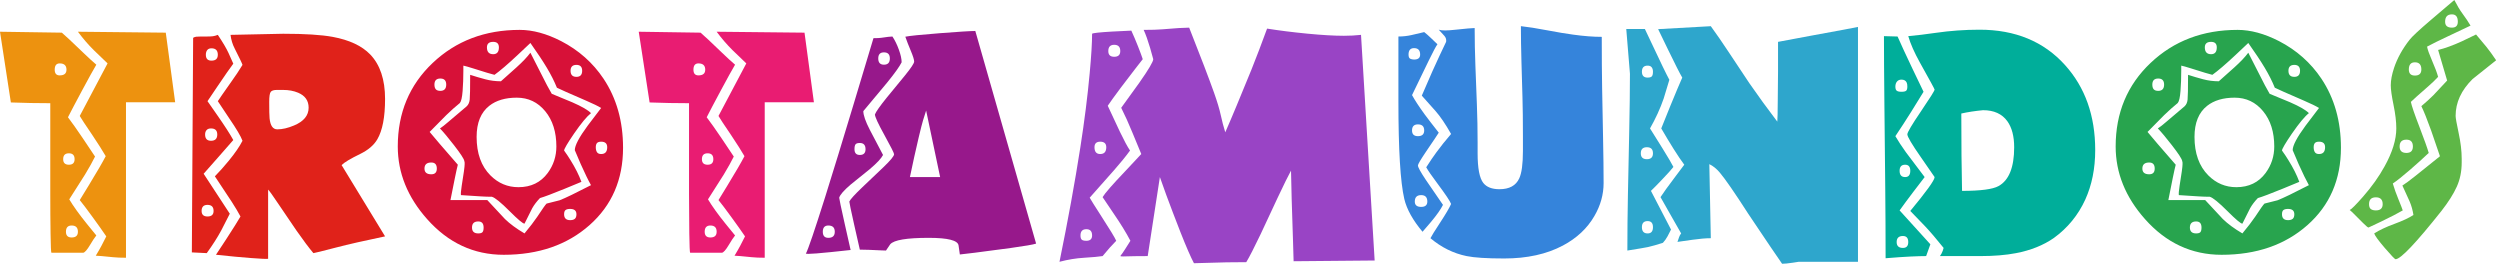 <svg width="552" height="59" viewBox="0 0 552 59" fill="none" xmlns="http://www.w3.org/2000/svg">
<path d="M38.677 22.582H27.817V56.91C26.679 56.91 25.716 56.868 24.929 56.786C22.843 56.569 21.581 56.462 21.148 56.462C21.689 55.567 22.124 54.807 22.449 54.184C22.775 53.56 23.115 52.897 23.467 52.19C22.652 50.998 21.663 49.6 20.497 48.001C19.196 46.211 18.233 44.939 17.609 44.179C17.745 43.961 18.409 42.875 19.603 40.92C21.392 37.987 22.64 35.843 23.344 34.483C22.667 33.316 21.677 31.755 20.375 29.802C18.803 27.492 17.88 26.095 17.609 25.605C19.656 21.75 21.704 17.879 23.751 13.998C22.415 12.73 21.404 11.759 20.723 11.087C19.495 9.875 18.321 8.515 17.203 7.006L36.603 7.211L38.677 22.582ZM17.203 51.174C17.203 50.252 16.741 49.791 15.82 49.791C14.98 49.791 14.56 50.252 14.56 51.174C14.56 52.014 14.98 52.435 15.82 52.435C16.741 52.435 17.203 52.014 17.203 51.174ZM16.471 35.15C16.471 34.281 16.051 33.849 15.211 33.849C14.369 33.849 13.949 34.281 13.949 35.15C13.949 35.965 14.369 36.371 15.211 36.371C16.051 36.371 16.471 35.965 16.471 35.15ZM14.68 15.386C14.68 14.462 14.18 13.999 13.177 13.999C12.445 13.999 12.079 14.462 12.079 15.386C12.079 16.226 12.445 16.645 13.177 16.645C14.18 16.645 14.68 16.226 14.68 15.386ZM21.269 51.989C20.861 52.502 20.412 53.181 19.923 54.02C19.215 55.215 18.683 55.81 18.329 55.81H11.348C11.265 55.728 11.204 54.321 11.164 51.586C11.123 48.85 11.103 45.926 11.103 42.811V33.103V26.118V22.787C9.855 22.787 8.439 22.773 6.852 22.747C5.265 22.718 3.783 22.677 2.399 22.622L0 7.006L13.651 7.211C14.301 7.744 15.891 9.234 18.417 11.67C19.531 12.745 20.481 13.613 21.269 14.283C20.669 15.287 19.619 17.19 18.117 19.987C16.616 22.783 15.58 24.753 15.007 25.892C15.875 27.032 16.959 28.566 18.26 30.494C19.155 31.851 20.063 33.21 20.985 34.567C20.471 35.627 19.739 36.943 18.788 38.517C18.22 39.443 17.053 41.273 15.291 44.015C16.22 45.562 17.515 47.363 19.181 49.425C19.864 50.294 20.56 51.147 21.269 51.989Z" fill="#ED920F"/>
<path d="M68.145 23.78C68.145 22.226 67.371 21.124 65.827 20.472C64.849 20.061 63.752 19.857 62.532 19.857H61.78H61.109C60.431 19.857 59.983 20.006 59.767 20.305C59.549 20.605 59.443 21.336 59.443 22.501C59.443 24.345 59.468 25.552 59.523 26.121C59.685 27.749 60.255 28.56 61.229 28.56C62.343 28.56 63.576 28.274 64.932 27.702C67.073 26.805 68.145 25.497 68.145 23.78ZM85.023 52.19C80.468 53.14 76.889 53.953 74.287 54.632C71.06 55.472 69.365 55.89 69.201 55.89C68.253 54.78 66.992 53.1 65.42 50.848C64.877 50.036 63.589 48.137 61.556 45.156C60.228 43.174 59.443 42.078 59.199 41.862V48.769V57.142C58.841 57.196 57.593 57.142 55.451 56.978C53.307 56.817 50.719 56.574 47.688 56.249C48.636 54.813 49.369 53.702 49.884 52.917C51.537 50.372 52.609 48.665 53.097 47.8C52.609 46.876 51.972 45.805 51.185 44.586C49.937 42.713 48.691 40.832 47.444 38.932C48.501 37.849 49.517 36.709 50.493 35.517C51.876 33.834 52.893 32.358 53.544 31.084C53.168 30.081 52.199 28.438 50.637 26.161C49.319 24.21 48.471 22.934 48.095 22.34C48.308 21.988 49.352 20.484 51.227 17.825C52.012 16.74 52.785 15.573 53.544 14.326C53.489 14.084 52.907 12.862 51.795 10.666C51.333 9.772 51.036 8.781 50.9 7.698L62.532 7.453C67.331 7.453 70.979 7.684 73.472 8.145C77.132 8.824 79.885 10.112 81.728 12.008C83.924 14.285 85.023 17.568 85.023 21.852C85.023 25.836 84.453 28.805 83.315 30.757C82.555 32.058 81.281 33.144 79.492 34.01C77.376 35.04 76.021 35.854 75.425 36.452L85.023 52.19ZM48.095 12.089C48.095 11.142 47.625 10.666 46.691 10.666C46.277 10.666 45.967 10.796 45.76 11.053C45.555 11.309 45.451 11.656 45.451 12.089C45.451 12.957 45.864 13.39 46.691 13.39C47.625 13.39 48.095 12.957 48.095 12.089ZM47.972 29.7C47.972 28.805 47.512 28.358 46.589 28.358C46.155 28.358 45.831 28.478 45.613 28.724C45.396 28.968 45.287 29.293 45.287 29.7C45.287 30.621 45.723 31.084 46.589 31.084C47.512 31.084 47.972 30.621 47.972 29.7ZM47.16 46.578C47.16 45.684 46.712 45.236 45.817 45.236C44.948 45.236 44.515 45.684 44.515 46.578C44.515 47.392 44.948 47.8 45.817 47.8C46.712 47.8 47.16 47.392 47.16 46.578ZM51.511 30.921C50.968 31.57 49.911 32.777 48.339 34.541C47.091 35.924 45.965 37.197 44.963 38.364C46.888 41.318 48.812 44.26 50.737 47.188C50.115 48.409 49.491 49.629 48.867 50.848C48.055 52.365 46.981 54.049 45.653 55.89L42.36 55.729L42.645 8.348C42.861 8.212 43.092 8.132 43.336 8.105C43.58 8.077 43.932 8.062 44.395 8.062H45.695C46.237 8.062 46.672 8.042 46.996 8.002C47.321 7.961 47.688 7.86 48.095 7.698C49.205 9.356 49.991 10.689 50.453 11.693C50.724 12.265 51.076 13.053 51.511 14.06C50.833 14.958 49.613 16.71 47.851 19.32C46.657 21.116 45.98 22.12 45.817 22.34C46.007 22.637 46.712 23.646 47.932 25.373C49.613 27.778 50.805 29.625 51.511 30.921Z" fill="#E0221A"/>
<path d="M134.071 32.506C134.071 31.692 133.625 31.285 132.729 31.285C132.295 31.285 131.99 31.389 131.814 31.59C131.638 31.796 131.55 32.098 131.55 32.506C131.55 32.968 131.638 33.334 131.814 33.602C131.99 33.874 132.295 34.01 132.729 34.01C133.625 34.01 134.071 33.51 134.071 32.506ZM128.541 15.627C128.541 14.762 128.119 14.326 127.279 14.326C126.411 14.326 125.979 14.762 125.979 15.627C125.979 16.522 126.411 16.97 127.279 16.97C128.119 16.97 128.541 16.522 128.541 15.627ZM127.279 47.312C127.279 46.523 126.819 46.13 125.897 46.13C125.435 46.13 125.097 46.212 124.881 46.373C124.662 46.537 124.554 46.849 124.554 47.312C124.554 48.177 125.002 48.61 125.897 48.61C126.358 48.61 126.703 48.509 126.934 48.307C127.163 48.102 127.279 47.77 127.279 47.312ZM110.157 10.463C110.157 9.649 109.738 9.242 108.898 9.242C107.975 9.242 107.515 9.649 107.515 10.463C107.515 11.465 107.975 11.967 108.898 11.967C109.738 11.967 110.157 11.465 110.157 10.463ZM122.847 32.343C122.847 29.146 122.027 26.547 120.386 24.557C118.745 22.562 116.651 21.565 114.103 21.565C111.581 21.565 109.561 22.163 108.043 23.355C106.173 24.818 105.237 27.111 105.237 30.229C105.237 33.862 106.253 36.694 108.287 38.729C110.022 40.465 112.082 41.33 114.469 41.33C117.234 41.33 119.39 40.288 120.935 38.201C122.209 36.466 122.847 34.511 122.847 32.343ZM106.782 50.238C106.782 49.343 106.389 48.895 105.602 48.895C104.681 48.895 104.219 49.343 104.219 50.238C104.219 51.108 104.681 51.539 105.602 51.539C106.063 51.539 106.377 51.445 106.538 51.254C106.701 51.066 106.782 50.726 106.782 50.238ZM130.491 24.983C129.571 25.714 128.322 27.218 126.751 29.495C125.287 31.64 124.554 32.888 124.554 33.239C125.15 34.08 125.613 34.769 125.937 35.312C127.022 37.046 127.835 38.661 128.377 40.153C126.778 40.831 125.531 41.345 124.637 41.697C121.978 42.782 120.175 43.461 119.227 43.731C118.521 44.462 117.953 45.21 117.519 45.969C116.95 47.106 116.381 48.246 115.811 49.383C115.459 49.383 114.374 48.478 112.558 46.66C110.605 44.708 109.29 43.637 108.611 43.446C107.853 43.446 107.053 43.421 106.213 43.366C103.311 43.174 101.834 43.08 101.779 43.08C101.726 42.782 101.779 42.103 101.942 41.047C102.375 38.389 102.593 36.805 102.593 36.288V35.881C102.538 35.693 102.513 35.572 102.513 35.517C102.43 35.056 101.683 33.918 100.275 32.098C98.973 30.419 97.93 29.172 97.143 28.358C97.575 28.086 98.201 27.598 99.014 26.894C101.454 24.808 102.797 23.668 103.041 23.477C103.419 23.125 103.643 22.63 103.711 21.993C103.779 21.355 103.813 19.534 103.813 16.522C104.898 16.874 106.002 17.201 107.127 17.498C108.253 17.798 109.411 17.946 110.605 17.946C112.151 16.562 113.29 15.547 114.021 14.896C115.377 13.677 116.406 12.59 117.113 11.642C117.627 12.617 118.318 13.974 119.186 15.709C120.433 18.205 121.314 19.872 121.829 20.712C123.702 21.47 125.206 22.094 126.345 22.582C128.461 23.506 129.843 24.305 130.491 24.983ZM98.526 18.678C98.526 17.784 98.091 17.337 97.225 17.337C96.357 17.337 95.923 17.784 95.923 18.678C95.923 19.141 96.025 19.483 96.227 19.715C96.431 19.946 96.763 20.062 97.225 20.062C98.091 20.062 98.526 19.599 98.526 18.678ZM132.729 23.843C132.078 23.436 130.967 22.894 129.395 22.218C125.626 20.59 123.483 19.641 122.967 19.369C122.399 17.959 121.661 16.497 120.753 14.978C119.843 13.46 118.631 11.63 117.113 9.488C115.865 10.654 114.915 11.549 114.265 12.17C112.123 14.178 110.429 15.627 109.182 16.522C108.586 16.387 107.013 15.914 104.463 15.1C103.433 14.773 102.715 14.572 102.309 14.49V14.978V15.627C102.309 17.173 102.254 18.658 102.146 20.082C102.038 21.505 101.834 22.394 101.535 22.746C100.531 23.558 99.529 24.451 98.526 25.43C97.306 26.678 96.086 27.91 94.866 29.131C95.298 29.645 96.031 30.514 97.062 31.732C97.414 32.139 98.757 33.686 101.087 36.37C100.926 36.994 100.709 37.97 100.438 39.298C100.085 41.062 99.759 42.688 99.461 44.179H107.595C108.898 45.589 110.198 46.985 111.499 48.367C112.583 49.423 114.021 50.483 115.811 51.539C117.003 50.102 117.939 48.882 118.617 47.88C119.755 46.145 120.446 45.17 120.69 44.95C121.641 44.708 122.603 44.462 123.578 44.219C124.826 43.731 127.13 42.621 130.491 40.883C129.923 39.881 129.165 38.322 128.214 36.206C127.89 35.477 127.455 34.457 126.914 33.158C126.914 32.127 127.862 30.323 129.761 27.749C131.115 25.985 132.106 24.683 132.729 23.843ZM96.451 37.222C96.451 36.328 96.045 35.881 95.233 35.881C94.229 35.881 93.726 36.328 93.726 37.222C93.726 38.065 94.229 38.483 95.233 38.483C96.045 38.483 96.451 38.065 96.451 37.222ZM137.57 32.627C137.57 39.65 135.102 45.345 130.167 49.71C125.233 54.074 118.915 56.257 111.215 56.257C104.599 56.257 98.959 53.627 94.297 48.367C89.986 43.516 87.829 38.173 87.829 32.343C87.829 24.914 90.398 18.765 95.537 13.898C100.675 9.032 107.079 6.598 114.753 6.598C117.627 6.598 120.678 7.426 123.905 9.081C127.782 11.088 130.899 13.853 133.259 17.377C136.133 21.686 137.57 26.77 137.57 32.627Z" fill="#D71138"/>
<path d="M179.711 22.582H168.851V56.91C167.713 56.91 166.75 56.868 165.963 56.786C163.877 56.569 162.615 56.462 162.183 56.462C162.723 55.567 163.158 54.807 163.483 54.184C163.809 53.56 164.149 52.897 164.501 52.19C163.686 50.998 162.697 49.6 161.531 48.001C160.23 46.211 159.267 44.939 158.643 44.179C158.779 43.961 159.443 42.875 160.637 40.92C162.426 37.987 163.674 35.843 164.378 34.483C163.701 33.316 162.711 31.755 161.409 29.802C159.837 27.492 158.915 26.095 158.643 25.605C160.69 21.75 162.738 17.879 164.785 13.998C163.449 12.73 162.438 11.759 161.757 11.087C160.529 9.875 159.355 8.515 158.237 7.006L177.637 7.211L179.711 22.582ZM158.237 51.174C158.237 50.252 157.775 49.791 156.854 49.791C156.014 49.791 155.594 50.252 155.594 51.174C155.594 52.014 156.014 52.435 156.854 52.435C157.775 52.435 158.237 52.014 158.237 51.174ZM157.505 35.15C157.505 34.281 157.085 33.849 156.245 33.849C155.403 33.849 154.983 34.281 154.983 35.15C154.983 35.965 155.403 36.371 156.245 36.371C157.085 36.371 157.505 35.965 157.505 35.15ZM155.715 15.386C155.715 14.462 155.214 13.999 154.211 13.999C153.479 13.999 153.113 14.462 153.113 15.386C153.113 16.226 153.479 16.645 154.211 16.645C155.214 16.645 155.715 16.226 155.715 15.386ZM162.303 51.989C161.895 52.502 161.446 53.181 160.957 54.02C160.249 55.215 159.717 55.81 159.363 55.81H152.382C152.299 55.728 152.238 54.321 152.198 51.586C152.157 48.85 152.137 45.926 152.137 42.811V33.103V26.118V22.787C150.889 22.787 149.473 22.773 147.886 22.747C146.301 22.718 144.817 22.677 143.433 22.622L141.034 7.006L154.685 7.211C155.335 7.744 156.925 9.234 159.451 11.67C160.565 12.745 161.515 13.613 162.303 14.283C161.703 15.287 160.653 17.19 159.151 19.987C157.65 22.783 156.614 24.753 156.042 25.892C156.909 27.032 157.993 28.566 159.294 30.494C160.189 31.851 161.098 33.21 162.019 34.567C161.505 35.627 160.773 36.943 159.822 38.517C159.254 39.443 158.087 41.273 156.325 44.015C157.254 45.562 158.55 47.363 160.215 49.425C160.898 50.294 161.594 51.147 162.303 51.989Z" fill="#E91C72"/>
<path d="M207.582 39.096L204.49 24.412C204.248 25.145 204.024 25.849 203.82 26.528C203.616 27.207 203.297 28.453 202.864 30.268C202.186 33.144 201.534 36.085 200.912 39.096H207.582ZM196.478 12.903C196.478 12.008 196.045 11.561 195.177 11.561C194.337 11.561 193.917 12.008 193.917 12.903C193.917 13.824 194.337 14.285 195.177 14.285C196.045 14.285 196.478 13.824 196.478 12.903ZM191.11 32.953C191.11 32.032 190.69 31.571 189.85 31.571C189.388 31.571 189.077 31.665 188.914 31.856C188.752 32.044 188.67 32.411 188.67 32.953C188.67 33.793 189.064 34.215 189.85 34.215C190.69 34.215 191.11 33.793 191.11 32.953ZM228.772 53.787C228.146 54.003 226.264 54.328 223.118 54.763C219.972 55.197 217.342 55.544 215.228 55.801C213.113 56.057 212.014 56.188 211.934 56.188C211.797 55.235 211.702 54.568 211.648 54.187C211.486 53.073 209.29 52.516 205.061 52.516C200.206 52.516 197.374 52.989 196.56 53.939C196.236 54.401 195.924 54.863 195.625 55.321C195.19 55.296 194.825 55.281 194.526 55.281C192.44 55.175 190.881 55.12 189.85 55.12C189.742 54.687 189.328 52.863 188.609 49.649C187.889 46.436 187.532 44.723 187.532 44.503C187.776 43.988 188.737 42.932 190.418 41.331C191.937 39.896 193.482 38.424 195.056 36.92C196.628 35.412 197.414 34.457 197.414 34.051C197.414 33.808 196.709 32.411 195.3 29.861C193.889 27.313 193.184 25.783 193.184 25.265C193.429 24.643 194.297 23.409 195.788 21.565C197.116 19.967 198.458 18.332 199.814 16.664C201.169 14.999 201.846 13.973 201.846 13.596C201.846 13.188 201.597 12.389 201.094 11.193C200.592 10.001 200.193 8.971 199.896 8.105C200.79 7.915 203.325 7.657 207.5 7.332C211.676 7.005 214.292 6.844 215.35 6.844L228.772 53.787ZM184.32 51.173C184.32 50.253 183.844 49.791 182.894 49.791C182.082 49.791 181.674 50.253 181.674 51.173C181.674 52.068 182.082 52.516 182.894 52.516C183.844 52.516 184.32 52.068 184.32 51.173ZM199.081 13.757C198.621 14.679 197.577 16.144 195.95 18.151C194.161 20.292 192.385 22.42 190.622 24.536C190.622 25.431 191.097 26.799 192.045 28.644C192.996 30.485 193.97 32.344 194.973 34.215C194.594 34.973 193.618 36.019 192.045 37.347C190.636 38.484 189.225 39.624 187.816 40.761C186.325 42.037 185.484 42.999 185.294 43.652C185.294 43.868 185.701 45.793 186.514 49.424C186.948 51.349 187.382 53.275 187.816 55.2C187.409 55.256 185.938 55.411 183.404 55.668C180.868 55.925 179.234 56.055 178.502 56.055C178.204 56.055 178.014 56.04 177.934 56.015C178.448 55.039 179.858 50.901 182.162 43.608C183.925 37.996 186.04 31.097 188.508 22.908C189.944 18.081 191.396 13.255 192.86 8.429C193.645 8.429 194.214 8.403 194.568 8.348C195.813 8.157 196.642 8.063 197.048 8.063C197.59 8.876 198.065 9.847 198.472 10.972C198.878 12.097 199.081 13.024 199.081 13.757Z" fill="#97188B"/>
<path d="M247.357 11.278C247.357 10.354 246.91 9.892 246.014 9.892C245.148 9.892 244.713 10.354 244.713 11.278C244.713 12.118 245.148 12.537 246.014 12.537C246.91 12.537 247.357 12.118 247.357 11.278ZM303.522 57.519L285.628 57.681C285.573 56.271 285.533 54.863 285.505 53.451C285.397 50.551 285.294 47.387 285.201 43.954C285.106 40.526 285.057 38.43 285.057 37.67C284.489 38.7 283.512 40.681 282.129 43.608C280.856 46.322 279.594 49.018 278.348 51.702C276.938 54.658 275.88 56.719 275.176 57.886C273.222 57.886 271.773 57.897 270.824 57.923C266.133 58.053 263.733 58.119 263.625 58.119C262.92 56.797 261.93 54.523 260.656 51.295C259.49 48.312 258.446 45.577 257.524 43.081C257.036 41.751 256.561 40.425 256.101 39.096L253.416 56.543C252.441 56.543 251.497 56.548 250.59 56.563C249.681 56.575 248.808 56.598 247.968 56.623C247.669 56.623 247.465 56.598 247.357 56.543C247.682 56.136 248.034 55.634 248.413 55.039C248.793 54.442 249.188 53.818 249.594 53.166C248.672 51.404 247.438 49.398 245.892 47.147C244.726 45.438 243.913 44.234 243.453 43.527C243.966 42.662 245.634 40.75 248.456 37.794C250.162 35.978 251.342 34.718 251.993 34.01C251.153 31.978 250.502 30.404 250.042 29.294C249.2 27.233 248.373 25.402 247.561 23.803C248.888 21.958 250.23 20.102 251.586 18.231C253.62 15.331 254.637 13.607 254.637 13.065C254.338 12.008 254.108 11.183 253.945 10.585C253.458 8.931 252.984 7.603 252.522 6.599C254.31 6.599 255.681 6.558 256.63 6.474C259.504 6.226 261.482 6.102 262.568 6.102C265.142 12.611 266.973 17.401 268.058 20.463C268.762 22.443 269.258 24.091 269.542 25.409C269.826 26.724 270.158 27.991 270.54 29.212C271.325 27.423 272.18 25.416 273.101 23.194C274.565 19.669 275.636 17.066 276.314 15.386C277.453 12.537 278.605 9.514 279.772 6.315C282.481 6.748 285.45 7.12 288.677 7.432C291.904 7.744 294.588 7.9 296.73 7.9C298.032 7.9 299.293 7.834 300.513 7.698L303.522 57.519ZM244.265 32.506C244.265 31.692 243.818 31.285 242.924 31.285C242.082 31.285 241.662 31.692 241.662 32.506C241.662 33.511 242.082 34.01 242.924 34.01C243.818 34.01 244.265 33.511 244.265 32.506ZM241.134 51.989C241.134 51.067 240.714 50.606 239.873 50.606C239.006 50.606 238.572 51.067 238.572 51.989C238.572 52.45 238.666 52.762 238.857 52.923C239.046 53.084 239.385 53.166 239.873 53.166C240.714 53.166 241.134 52.774 241.134 51.989ZM252.32 13.065C251.776 13.743 251.246 14.421 250.733 15.099C249.512 16.672 248.413 18.107 247.438 19.41C246.082 21.227 245.133 22.542 244.592 23.355C245.46 25.255 246.354 27.166 247.274 29.091C248.197 31.017 248.942 32.399 249.512 33.239C248.564 34.541 247.384 35.99 245.974 37.59C242.504 41.495 240.714 43.515 240.605 43.651C240.957 44.275 241.73 45.507 242.924 47.352C245.012 50.579 246.19 52.517 246.462 53.166C245.974 53.654 245.513 54.145 245.08 54.633C244.509 55.337 243.966 55.974 243.453 56.543C242.558 56.679 241.209 56.8 239.406 56.91C237.602 57.017 235.778 57.314 233.936 57.804C235.806 48.666 237.337 40.259 238.532 32.587C239.453 26.678 240.145 21.199 240.605 16.157C240.957 12.361 241.134 9.459 241.134 7.452C241.297 7.291 242.788 7.127 245.608 6.966C246.53 6.911 247.925 6.844 249.798 6.763C250.285 7.819 250.778 8.986 251.281 10.259C251.782 11.535 252.129 12.47 252.32 13.065Z" fill="#9944C5"/>
<path d="M354.076 40.421C354.076 42.944 353.397 45.374 352.038 47.706C350.465 50.422 348.144 52.594 345.076 54.222C341.492 56.121 337.177 57.072 332.128 57.072C328.298 57.072 325.53 56.894 323.821 56.542C320.917 55.945 318.258 54.632 315.845 52.597C316.061 52.138 316.78 50.977 318.001 49.121C319.221 47.262 320.02 45.9 320.4 45.033C320.213 44.462 319.174 42.918 317.292 40.394C316.133 38.85 315.34 37.698 314.909 36.94C315.777 35.584 316.524 34.486 317.146 33.646C318.122 32.316 319.206 30.961 320.4 29.58C319.153 27.382 318.008 25.694 316.964 24.516C315.92 23.336 314.909 22.204 313.934 21.118C314.937 18.785 315.709 17.01 316.252 15.789C317.364 13.325 318.381 11.142 319.301 9.242C319.384 8.754 319.261 8.322 318.937 7.941C318.421 7.398 318.001 6.94 317.676 6.558C318.001 6.668 318.474 6.722 319.1 6.722C319.641 6.722 320.414 6.668 321.417 6.558C323.668 6.316 325.064 6.192 325.606 6.192C325.606 8.905 325.661 11.676 325.769 14.51C325.877 17.342 325.986 20.177 326.094 23.009C326.202 25.844 326.257 28.67 326.257 31.49V33.848C326.257 37.156 326.676 39.338 327.513 40.394C328.242 41.318 329.429 41.778 331.077 41.778C333.265 41.778 334.722 40.978 335.453 39.376C335.992 38.21 336.262 36.201 336.262 33.349V31.944V30.457V30.049C336.262 26.654 336.228 23.792 336.16 21.456C336.092 19.121 336.018 16.508 335.936 13.616C335.854 10.724 335.814 8.112 335.814 5.776C337.333 5.937 339.272 6.244 341.63 6.692C343.99 7.138 345.901 7.458 347.365 7.649C349.724 7.976 351.825 8.137 353.668 8.137C353.668 12.478 353.696 16.26 353.75 19.476C353.804 22.692 353.872 26.3 353.954 30.304C354.034 34.308 354.076 37.678 354.076 40.421ZM315.154 44.504C315.154 43.556 314.698 43.08 313.792 43.08C312.856 43.08 312.388 43.556 312.388 44.504C312.388 45.29 312.856 45.684 313.792 45.684C314.698 45.684 315.154 45.29 315.154 44.504ZM314.462 28.805C314.462 27.91 314.002 27.464 313.08 27.464C312.213 27.464 311.777 27.91 311.777 28.805C311.777 29.645 312.213 30.066 313.08 30.066C314.002 30.066 314.462 29.645 314.462 28.805ZM313.568 12.049C313.568 11.102 313.12 10.625 312.225 10.625C311.412 10.625 311.005 11.102 311.005 12.049C311.005 12.536 311.129 12.842 311.372 12.964C311.616 13.085 311.901 13.148 312.225 13.148C313.12 13.148 313.568 12.782 313.568 12.049ZM318.61 45.236C318.128 46.212 317.241 47.473 315.95 49.017C315.333 49.75 314.714 50.469 314.097 51.173C311.954 48.625 310.613 46.212 310.07 43.934C309.202 40.22 308.769 33.022 308.769 22.34V8.062C309.745 8.062 310.714 7.956 311.677 7.738C312.64 7.522 313.568 7.306 314.462 7.086C314.95 7.468 315.46 7.916 315.988 8.429C316.516 8.945 316.984 9.393 317.39 9.772C317.066 10.206 316.428 11.398 315.48 13.35C314.232 15.9 312.998 18.449 311.777 20.997C312.348 22.054 313.269 23.465 314.545 25.226C315.329 26.282 316.374 27.64 317.676 29.293C317.486 29.62 316.55 31.017 314.869 33.481C313.676 35.245 313.08 36.261 313.08 36.533C313.08 36.914 313.658 37.97 314.816 39.705C316.08 41.55 317.346 43.392 318.61 45.236Z" fill="#3584DB"/>
<path d="M410.242 57.804H397.146C396.603 57.908 396.183 57.974 395.884 58.001C394.799 58.163 394 58.24 393.486 58.24C392.618 56.994 391.763 55.746 390.923 54.499C388.671 51.167 387.032 48.728 386.002 47.184C383.019 42.548 380.931 39.527 379.739 38.118C379.007 37.251 378.234 36.629 377.42 36.247L377.746 52.596C376.662 52.596 375.304 52.712 373.679 52.943C372.051 53.174 370.954 53.33 370.384 53.411C370.384 53.382 370.506 53.027 370.75 52.349C370.858 52.036 371.008 51.766 371.198 51.541C370.574 50.467 369.558 48.683 368.148 46.186C367.226 44.55 366.724 43.663 366.642 43.527C367.158 42.714 368.283 41.154 370.019 38.851C370.642 38.036 371.266 37.211 371.888 36.371C371.212 35.468 370.426 34.302 369.53 32.879C368.635 31.453 367.727 29.946 366.806 28.358C367.646 26.259 368.296 24.643 368.758 23.511C370.006 20.471 370.9 18.345 371.443 17.133C370.926 16.268 369.882 14.216 368.311 10.971C367.796 9.918 367.064 8.406 366.114 6.434L377.746 5.784C378.992 7.494 380.322 9.419 381.732 11.56C384.199 15.302 385.703 17.567 386.246 18.352C388.198 21.172 390.258 24.005 392.428 26.854C392.482 26.337 392.515 24.799 392.53 22.238C392.543 19.675 392.563 17.539 392.59 15.83V9.243C395.058 8.78 397.524 8.322 399.992 7.86C401.186 7.643 403.546 7.211 407.07 6.558C408.126 6.37 409.184 6.166 410.242 5.948V57.804ZM364.975 50.158C364.975 49.263 364.583 48.815 363.796 48.815C362.955 48.815 362.535 49.263 362.535 50.158C362.535 51.079 362.955 51.541 363.796 51.541C364.583 51.541 364.975 51.079 364.975 50.158ZM364.975 15.83C364.975 15.426 364.88 15.099 364.691 14.855C364.5 14.611 364.203 14.491 363.796 14.491C362.955 14.491 362.535 14.938 362.535 15.83C362.535 16.699 362.955 17.133 363.796 17.133C364.256 17.133 364.568 17.039 364.731 16.849C364.895 16.659 364.975 16.32 364.975 15.83ZM364.975 33.849C364.975 32.954 364.528 32.506 363.632 32.506C362.739 32.506 362.291 32.954 362.291 33.849C362.291 34.718 362.739 35.15 363.632 35.15C364.528 35.15 364.975 34.718 364.975 33.849ZM369.49 36.859C369.055 37.427 368.215 38.363 366.968 39.664C365.938 40.75 365.124 41.577 364.528 42.145L368.962 50.686C368.608 51.39 368.351 51.892 368.188 52.19C367.89 52.733 367.551 53.206 367.172 53.612C365.924 54.02 364.826 54.333 363.878 54.548C363.226 54.687 361.708 54.943 359.322 55.322C359.322 51.283 359.363 47.182 359.444 43.019C359.526 38.856 359.62 34.25 359.728 29.192C359.836 24.135 359.892 19.831 359.892 16.276L359.078 6.396H363.186C363.674 7.427 364.163 8.458 364.651 9.488C366.63 13.718 367.944 16.427 368.595 17.619C368.16 19.002 367.74 20.386 367.335 21.771C366.575 23.965 365.571 26.162 364.324 28.358C365.219 29.822 366.127 31.274 367.048 32.711C368.324 34.77 369.138 36.151 369.49 36.859Z" fill="#2EA6CC"/>
<path d="M444.73 32.506C444.73 30.093 444.227 28.182 443.225 26.77C442.058 25.145 440.269 24.331 437.857 24.331C436.121 24.493 434.521 24.738 433.058 25.064C433.058 28.75 433.07 31.842 433.098 34.337C433.123 36.83 433.165 39.434 433.219 42.145C437.314 42.145 439.997 41.791 441.273 41.087C443.577 39.814 444.73 36.954 444.73 32.506ZM462.623 33.136C462.623 37.2 461.893 40.842 460.429 44.066C458.855 47.508 456.538 50.34 453.473 52.559C451.169 54.158 448.39 55.27 445.137 55.894C442.885 56.326 440.283 56.542 437.327 56.542H436.758H436.311H434.887H433.667H428.339C428.583 56.214 428.786 55.833 428.95 55.397C429.003 55.261 429.071 55.042 429.151 54.741C427.545 52.738 426.175 51.142 425.05 49.95C424.674 49.542 423.589 48.419 421.791 46.578C423.502 44.517 424.822 42.842 425.758 41.556C426.693 40.267 427.161 39.449 427.161 39.096C427.161 39.068 426.155 37.618 424.151 34.743C422.143 31.867 421.141 30.173 421.141 29.66C421.141 29.227 422.143 27.533 424.151 24.577C426.155 21.619 427.161 20.021 427.161 19.776C427.161 19.669 426.075 17.674 423.906 13.798C422.686 11.601 421.831 9.664 421.343 7.981C423.161 7.82 425.179 7.574 427.405 7.252C430.602 6.789 433.83 6.558 437.083 6.558C444.974 6.558 451.263 9.16 455.954 14.361C460.401 19.29 462.623 25.549 462.623 33.136ZM421.791 37.71C421.791 36.818 421.411 36.37 420.651 36.37C419.839 36.37 419.433 36.818 419.433 37.71C419.433 38.634 419.839 39.096 420.651 39.096C421.411 39.096 421.791 38.634 421.791 37.71ZM421.343 53.446C421.343 52.557 420.951 52.109 420.165 52.109C419.242 52.109 418.782 52.557 418.782 53.446C418.782 54.312 419.242 54.741 420.165 54.741C420.951 54.741 421.343 54.312 421.343 53.446ZM421.141 19.126C421.141 18.745 421.098 18.462 421.014 18.271C420.819 17.81 420.427 17.579 419.841 17.579C419.421 17.579 419.091 17.724 418.854 18.006C418.617 18.291 418.498 18.665 418.498 19.126C418.498 19.559 418.595 19.857 418.79 20.021C418.987 20.182 419.337 20.264 419.841 20.264C420.343 20.264 420.686 20.189 420.867 20.041C421.05 19.892 421.141 19.589 421.141 19.126ZM426.225 53.94L425.29 56.542C424.421 56.542 423.277 56.574 421.851 56.641C420.429 56.708 418.591 56.834 416.341 57.02C416.341 52.032 416.314 46.814 416.261 41.365C416.206 35.918 416.145 29.865 416.077 23.212C416.009 16.554 415.977 11.479 415.977 7.981L418.985 8.062C419.662 9.618 420.761 11.994 422.279 15.186C422.849 16.39 423.662 18.082 424.719 20.264C423.607 22.067 422.686 23.558 421.954 24.741C420.841 26.515 419.69 28.291 418.498 30.066C419.094 31.097 419.866 32.276 420.815 33.602C421.167 34.093 422.55 35.923 424.963 39.096C424.069 40.26 423.187 41.414 422.319 42.551C421.289 43.907 420.327 45.21 419.433 46.457L426.225 53.94Z" fill="#00AE9A"/>
<path d="M513.38 32.506C513.38 31.692 512.934 31.285 512.038 31.285C511.606 31.285 511.299 31.389 511.124 31.59C510.947 31.796 510.859 32.098 510.859 32.506C510.859 32.968 510.947 33.334 511.124 33.602C511.299 33.874 511.606 34.01 512.038 34.01C512.934 34.01 513.38 33.51 513.38 32.506ZM507.851 15.627C507.851 14.762 507.428 14.326 506.588 14.326C505.722 14.326 505.288 14.762 505.288 15.627C505.288 16.522 505.722 16.97 506.588 16.97C507.428 16.97 507.851 16.522 507.851 15.627ZM506.588 47.312C506.588 46.523 506.128 46.13 505.206 46.13C504.744 46.13 504.407 46.212 504.19 46.373C503.971 46.537 503.863 46.849 503.863 47.312C503.863 48.177 504.311 48.61 505.206 48.61C505.668 48.61 506.014 48.509 506.243 48.307C506.472 48.102 506.588 47.77 506.588 47.312ZM489.466 10.463C489.466 9.649 489.047 9.242 488.207 9.242C487.284 9.242 486.824 9.649 486.824 10.463C486.824 11.465 487.284 11.967 488.207 11.967C489.047 11.967 489.466 11.465 489.466 10.463ZM502.156 32.343C502.156 29.146 501.336 26.547 499.695 24.557C498.055 22.562 495.96 21.565 493.412 21.565C490.89 21.565 488.87 22.163 487.352 23.355C485.482 24.818 484.546 27.111 484.546 30.229C484.546 33.862 485.563 36.694 487.596 38.729C489.331 40.465 491.392 41.33 493.778 41.33C496.543 41.33 498.699 40.288 500.244 38.201C501.519 36.466 502.156 34.511 502.156 32.343ZM486.091 50.238C486.091 49.343 485.698 48.895 484.911 48.895C483.99 48.895 483.528 49.343 483.528 50.238C483.528 51.108 483.99 51.539 484.911 51.539C485.372 51.539 485.686 51.445 485.847 51.254C486.01 51.066 486.091 50.726 486.091 50.238ZM509.8 24.983C508.88 25.714 507.631 27.218 506.06 29.495C504.596 31.64 503.863 32.888 503.863 33.239C504.46 34.08 504.922 34.769 505.246 35.312C506.332 37.046 507.144 38.661 507.686 40.153C506.087 40.831 504.842 41.345 503.946 41.697C501.288 42.782 499.484 43.461 498.536 43.731C497.831 44.462 497.262 45.21 496.83 45.969C496.259 47.106 495.69 48.246 495.12 49.383C494.768 49.383 493.683 48.478 491.867 46.66C489.914 44.708 488.599 43.637 487.92 43.446C487.162 43.446 486.362 43.421 485.522 43.366C482.622 43.174 481.143 43.08 481.088 43.08C481.035 42.782 481.088 42.103 481.251 41.047C481.684 38.389 481.903 36.805 481.903 36.288V35.881C481.848 35.693 481.822 35.572 481.822 35.517C481.74 35.056 480.992 33.918 479.584 32.098C478.283 30.419 477.239 29.172 476.452 28.358C476.886 28.086 477.511 27.598 478.323 26.894C480.763 24.808 482.106 23.668 482.35 23.477C482.73 23.125 482.954 22.63 483.02 21.993C483.088 21.355 483.122 19.534 483.122 16.522C484.207 16.874 485.311 17.201 486.438 17.498C487.562 17.798 488.72 17.946 489.914 17.946C491.46 16.562 492.599 15.547 493.331 14.896C494.686 13.677 495.716 12.59 496.422 11.642C496.936 12.617 497.627 13.974 498.496 15.709C499.742 18.205 500.624 19.872 501.138 20.712C503.011 21.47 504.515 22.094 505.654 22.582C507.77 23.506 509.152 24.305 509.8 24.983ZM477.835 18.678C477.835 17.784 477.4 17.337 476.534 17.337C475.666 17.337 475.234 17.784 475.234 18.678C475.234 19.141 475.334 19.483 475.536 19.715C475.742 19.946 476.074 20.062 476.534 20.062C477.4 20.062 477.835 19.599 477.835 18.678ZM512.038 23.843C511.388 23.436 510.276 22.894 508.704 22.218C504.935 20.59 502.794 19.641 502.278 19.369C501.708 17.959 500.97 16.497 500.062 14.978C499.152 13.46 497.94 11.63 496.422 9.488C495.174 10.654 494.226 11.549 493.575 12.17C491.432 14.178 489.739 15.627 488.491 16.522C487.895 16.387 486.322 15.914 483.772 15.1C482.742 14.773 482.024 14.572 481.618 14.49V14.978V15.627C481.618 17.173 481.563 18.658 481.455 20.082C481.347 21.505 481.143 22.394 480.844 22.746C479.842 23.558 478.839 24.451 477.835 25.43C476.615 26.678 475.396 27.91 474.175 29.131C474.608 29.645 475.342 30.514 476.371 31.732C476.724 32.139 478.066 33.686 480.398 36.37C480.236 36.994 480.018 37.97 479.747 39.298C479.394 41.062 479.07 42.688 478.77 44.179H486.906C488.207 45.589 489.507 46.985 490.808 48.367C491.894 49.423 493.331 50.483 495.12 51.539C496.312 50.102 497.248 48.882 497.926 47.88C499.066 46.145 499.755 45.17 500 44.95C500.95 44.708 501.912 44.462 502.888 44.219C504.135 43.731 506.44 42.621 509.8 40.883C509.234 39.881 508.474 38.322 507.523 36.206C507.199 35.477 506.764 34.457 506.223 33.158C506.223 32.127 507.172 30.323 509.07 27.749C510.424 25.985 511.415 24.683 512.038 23.843ZM475.76 37.222C475.76 36.328 475.354 35.881 474.542 35.881C473.538 35.881 473.035 36.328 473.035 37.222C473.035 38.065 473.538 38.483 474.542 38.483C475.354 38.483 475.76 38.065 475.76 37.222ZM516.879 32.627C516.879 39.65 514.411 45.345 509.476 49.71C504.542 54.074 498.224 56.257 490.524 56.257C483.908 56.257 478.268 53.627 473.606 48.367C469.295 43.516 467.138 38.173 467.138 32.343C467.138 24.914 469.707 18.765 474.847 13.898C479.984 9.032 486.39 6.598 494.063 6.598C496.936 6.598 499.987 7.426 503.214 9.081C507.091 11.088 510.208 13.853 512.568 17.377C515.442 21.686 516.879 26.77 516.879 32.627Z" fill="#28A44E"/>
<path d="M542.688 4.8C542.688 3.715 542.254 3.172 541.386 3.172C540.382 3.172 539.882 3.715 539.882 4.8C539.882 5.669 540.382 6.103 541.386 6.103C542.254 6.103 542.688 5.669 542.688 4.8ZM534.634 15.343C534.634 14.285 534.16 13.757 533.212 13.757C532.317 13.757 531.87 14.285 531.87 15.343C531.87 16.237 532.317 16.685 533.212 16.685C534.16 16.685 534.634 16.237 534.634 15.343ZM532.765 32.344C532.765 31.34 532.289 30.837 531.341 30.837C530.336 30.837 529.836 31.34 529.836 32.344C529.836 33.295 530.336 33.768 531.341 33.768C532.289 33.768 532.765 33.295 532.765 32.344ZM551.146 13.309C549.412 14.692 547.676 16.076 545.941 17.459C543.446 19.927 542.2 22.636 542.2 25.592C542.2 26.025 542.424 27.287 542.87 29.375C543.318 31.464 543.542 33.347 543.542 35.029V35.881C543.542 37.835 543.182 39.609 542.464 41.209C541.745 42.808 540.613 44.599 539.068 46.579C533.429 53.683 530.052 57.233 528.941 57.233C528.777 57.233 527.992 56.413 526.582 54.773C525.172 53.133 524.385 52.055 524.222 51.54C525.362 50.807 526.84 50.112 528.657 49.444C530.473 48.781 531.882 48.123 532.885 47.473C532.724 46.416 532.452 45.439 532.073 44.544C531.53 43.352 530.988 42.159 530.446 40.967C531.07 40.585 532.058 39.856 533.416 38.771C536.832 36.031 538.606 34.607 538.742 34.497C538.092 32.601 537.44 30.705 536.789 28.805C535.922 26.392 535.205 24.603 534.634 23.436C535.693 22.541 536.573 21.743 537.278 21.037C538.498 19.709 539.514 18.624 540.328 17.784C539.65 15.532 538.986 13.284 538.336 11.032C539.882 10.655 541.63 10.016 543.582 9.121C544.612 8.633 545.657 8.132 546.714 7.615C547.661 8.729 548.424 9.635 548.992 10.34C549.668 11.183 550.386 12.169 551.146 13.309ZM526.096 45.075C526.096 44.071 525.593 43.568 524.59 43.568C523.586 43.568 523.084 44.071 523.084 45.075C523.084 45.588 523.213 45.949 523.47 46.151C523.728 46.353 524.102 46.457 524.59 46.457C525.593 46.457 526.096 45.995 526.096 45.075ZM545.494 5.657C545.113 5.848 543.366 6.673 540.248 8.14C538.566 8.925 537.116 9.647 535.896 10.296C536.002 10.92 536.377 11.965 537.013 13.432C537.652 14.895 538.092 16.076 538.336 16.971C537.713 17.649 536.993 18.339 536.181 19.045C534.066 20.887 532.777 22.043 532.317 22.501C532.505 23.396 533.137 25.235 534.208 28.012C535.278 30.792 535.962 32.711 536.262 33.768C535.068 34.905 533.672 36.167 532.073 37.549C530.473 38.932 529.225 39.921 528.33 40.52C528.657 41.631 529.077 42.808 529.592 44.055C530.106 45.305 530.42 46.105 530.528 46.457C529.524 47.052 527.925 47.88 525.728 48.937C525.049 49.263 524.128 49.696 522.962 50.239C522.826 50.239 522.421 49.901 521.742 49.223C519.98 47.433 519.004 46.483 518.816 46.373C519.193 46.212 520.169 45.236 521.742 43.447C523.694 41.22 525.293 38.972 526.542 36.692C528.25 33.6 529.104 30.82 529.104 28.352C529.104 26.888 528.901 25.168 528.493 23.188C528.086 21.208 527.882 19.756 527.882 18.835C527.882 17.724 528.126 16.433 528.616 14.969C529.321 12.856 530.46 10.793 532.033 8.787C532.574 8.083 534.133 6.631 536.709 4.433C538.444 2.969 540.18 1.492 541.916 -5.34058e-05C542.538 1.22 543.121 2.2 543.664 2.929C544.422 3.96 545.033 4.869 545.494 5.657Z" fill="#5EB747"/>
</svg>
